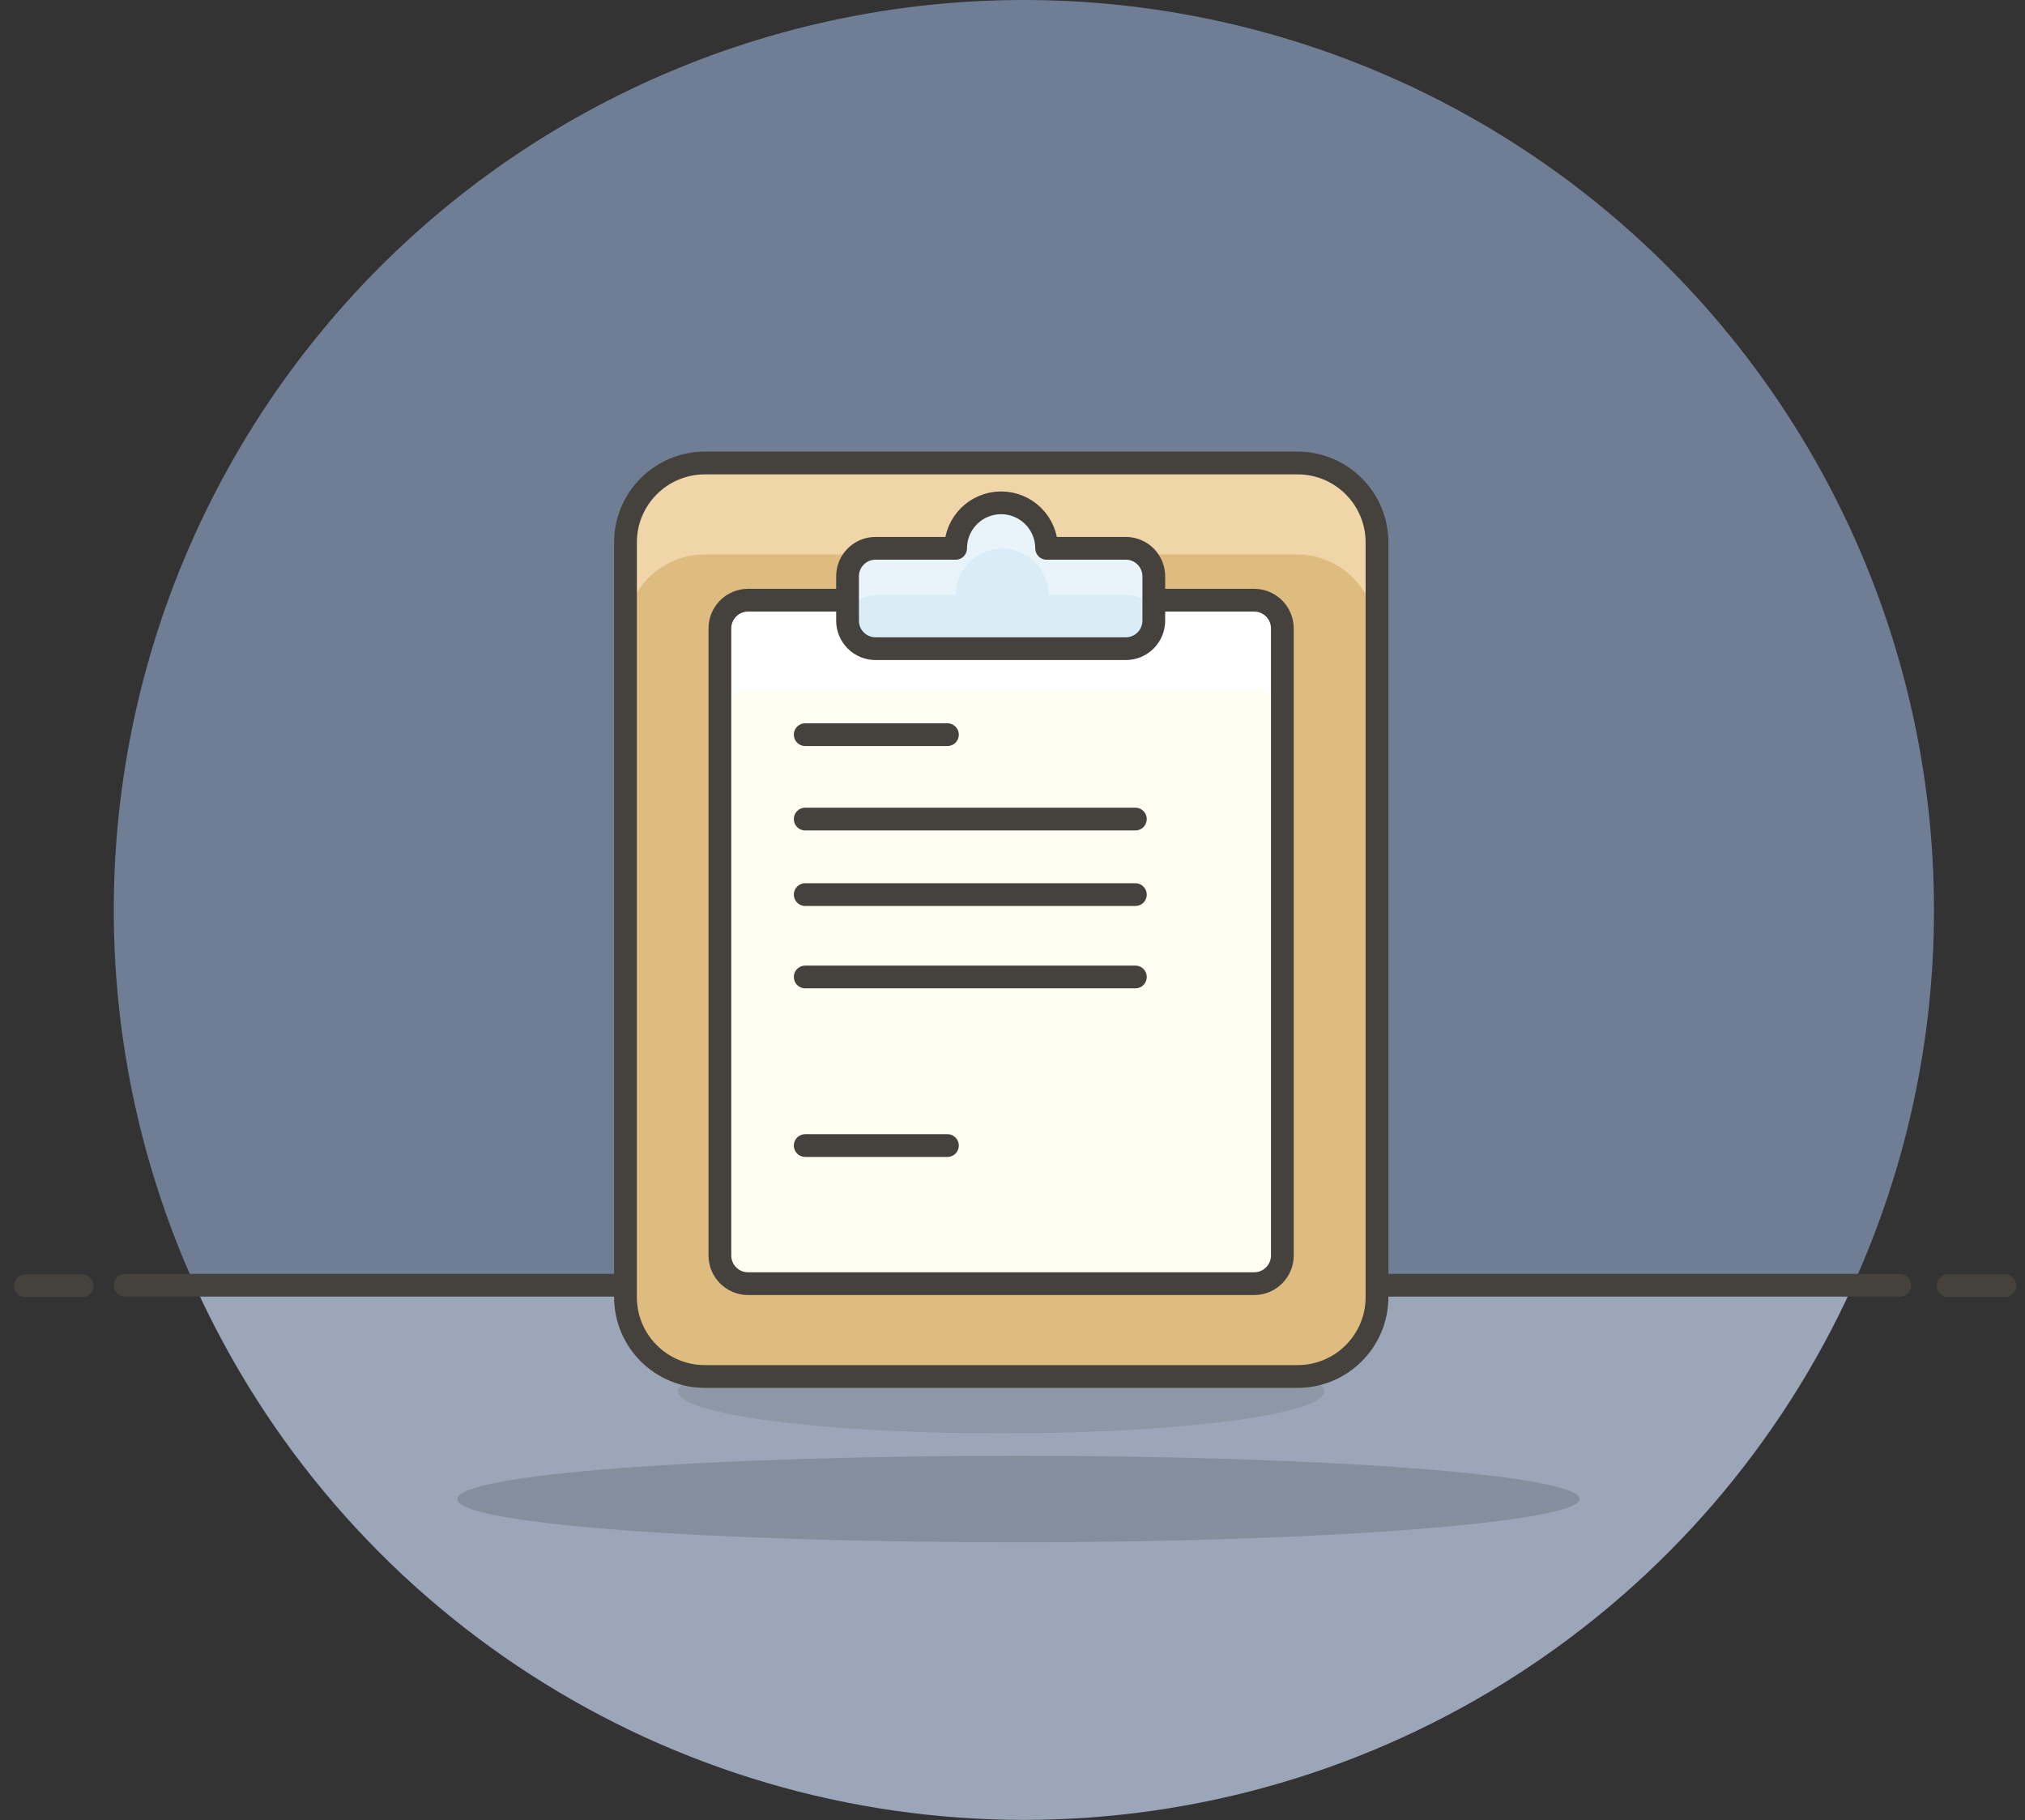 <svg width="89" height="80" viewBox="0 0 89 80" fill="none" xmlns="http://www.w3.org/2000/svg">
<rect x="0" y="0" width="89" height="80" fill="#333333" stroke="none"/>
<path d="M85 39.991C84.999 34.023 83.663 28.13 81.089 22.745C78.514 17.361 74.767 12.62 70.122 8.872C65.477 5.124 60.052 2.462 54.245 1.083C48.437 -0.297 42.395 -0.359 36.56 0.9C30.726 2.16 25.247 4.709 20.525 8.36C15.804 12.012 11.96 16.674 9.275 22.005C6.59 27.335 5.132 33.199 5.009 39.166C4.885 45.132 6.098 51.051 8.56 56.489H81.44C83.791 51.306 85.005 45.681 85 39.991Z" fill="#6F7E94"/>
<path d="M8.56 56.489C11.731 63.494 16.855 69.436 23.318 73.604C29.781 77.772 37.309 79.989 45 79.989C52.69 79.989 60.218 77.772 66.681 73.604C73.144 69.436 78.268 63.494 81.44 56.489H8.56Z" fill="#9BA7B8"/>
<path opacity="0.15" d="M69.43 65.887C69.43 66.887 58.43 67.787 44.76 67.787C31.09 67.787 20.1 66.987 20.1 65.887C20.1 64.787 31.1 63.987 44.76 63.987C58.42 63.987 69.43 64.837 69.43 65.887Z" fill="#020202"/>
<path d="M5.5 56.489H83.5" stroke="#45413C" stroke-linecap="round" stroke-linejoin="round"/>
<path opacity="0.15" d="M44 63C51.842 63 58.2 62.172 58.2 61.15C58.2 60.128 51.842 59.3 44 59.3C36.157 59.3 29.8 60.128 29.8 61.15C29.8 62.172 36.157 63 44 63Z" fill="#45413C"/>
<path d="M57.03 20.35H30.98C29.052 20.35 27.49 21.913 27.49 23.84V57.01C27.49 58.938 29.052 60.5 30.98 60.5H57.03C58.957 60.5 60.52 58.938 60.52 57.01V23.84C60.52 21.913 58.957 20.35 57.03 20.35Z" fill="#DEBB7E"/>
<path d="M57 20.35H31C30.539 20.346 30.083 20.433 29.657 20.607C29.23 20.781 28.843 21.038 28.516 21.362C28.19 21.687 27.931 22.073 27.755 22.498C27.578 22.924 27.488 23.38 27.49 23.84V27.84C27.491 27.381 27.583 26.927 27.76 26.504C27.938 26.081 28.197 25.698 28.523 25.375C28.849 25.053 29.236 24.798 29.661 24.625C30.086 24.453 30.541 24.366 31 24.37H57C57.923 24.37 58.808 24.737 59.461 25.389C60.113 26.042 60.48 26.927 60.48 27.85V23.85C60.482 23.391 60.394 22.937 60.221 22.512C60.047 22.088 59.791 21.702 59.468 21.376C59.144 21.051 58.76 20.793 58.336 20.617C57.913 20.441 57.459 20.35 57 20.35Z" fill="#F0D5A8"/>
<path d="M57.03 20.35H30.98C29.052 20.35 27.49 21.913 27.49 23.84V57.01C27.49 58.938 29.052 60.5 30.98 60.5H57.03C58.957 60.5 60.52 58.938 60.52 57.01V23.84C60.52 21.913 58.957 20.35 57.03 20.35Z" stroke="#45413C" stroke-linecap="round" stroke-linejoin="round"/>
<path d="M55.12 26.38H32.88C32.195 26.38 31.64 26.935 31.64 27.62V55.18C31.64 55.865 32.195 56.42 32.88 56.42H55.12C55.804 56.42 56.36 55.865 56.36 55.18V27.62C56.36 26.935 55.804 26.38 55.12 26.38Z" fill="#FFFEF2"/>
<path d="M55.13 26.38H32.87C32.707 26.38 32.547 26.412 32.397 26.474C32.247 26.537 32.111 26.628 31.996 26.744C31.882 26.859 31.792 26.996 31.73 27.146C31.669 27.297 31.638 27.457 31.64 27.62V31.55C31.64 31.224 31.769 30.911 32 30.68C32.231 30.45 32.544 30.32 32.87 30.32H55.13C55.456 30.32 55.769 30.45 55.999 30.68C56.23 30.911 56.36 31.224 56.36 31.55V27.62C56.361 27.457 56.33 27.297 56.269 27.146C56.208 26.996 56.117 26.859 56.003 26.744C55.889 26.628 55.753 26.537 55.603 26.474C55.453 26.412 55.292 26.38 55.13 26.38Z" fill="white"/>
<path d="M55.12 26.38H32.88C32.195 26.38 31.64 26.935 31.64 27.62V55.18C31.64 55.865 32.195 56.42 32.88 56.42H55.12C55.804 56.42 56.36 55.865 56.36 55.18V27.62C56.36 26.935 55.804 26.38 55.12 26.38Z" stroke="#45413C" stroke-linecap="round" stroke-linejoin="round"/>
<path d="M46 24.1C46 23.57 45.789 23.061 45.414 22.686C45.039 22.311 44.53 22.1 44 22.1C43.469 22.1 42.96 22.311 42.585 22.686C42.21 23.061 42 23.57 42 24.1H38.48C38.153 24.1 37.84 24.23 37.61 24.46C37.379 24.691 37.25 25.004 37.25 25.33V27.27C37.248 27.433 37.279 27.593 37.34 27.744C37.401 27.894 37.492 28.031 37.606 28.146C37.721 28.262 37.857 28.353 38.007 28.416C38.156 28.478 38.317 28.51 38.48 28.51H49.48C49.642 28.51 49.803 28.478 49.953 28.416C50.102 28.353 50.239 28.262 50.353 28.146C50.467 28.031 50.558 27.894 50.619 27.744C50.68 27.593 50.711 27.433 50.71 27.27V25.33C50.71 25.011 50.586 24.704 50.364 24.474C50.142 24.245 49.839 24.11 49.52 24.1H46Z" fill="#DAEDF7"/>
<path d="M49.52 24.1H46C46 23.57 45.789 23.061 45.414 22.686C45.039 22.311 44.53 22.1 44 22.1C43.47 22.1 42.961 22.311 42.586 22.686C42.211 23.061 42 23.57 42 24.1H38.48C38.154 24.1 37.841 24.23 37.61 24.46C37.38 24.691 37.25 25.004 37.25 25.33V27.33C37.263 27.013 37.398 26.712 37.627 26.492C37.857 26.273 38.162 26.15 38.48 26.15H42C42 25.609 42.215 25.09 42.597 24.708C42.98 24.325 43.499 24.11 44.04 24.11C44.581 24.11 45.1 24.325 45.483 24.708C45.865 25.09 46.08 25.609 46.08 26.15H49.56C49.878 26.15 50.183 26.273 50.413 26.492C50.642 26.712 50.777 27.013 50.79 27.33V25.33C50.79 25.165 50.757 25.002 50.693 24.85C50.628 24.698 50.534 24.561 50.416 24.446C50.297 24.331 50.157 24.241 50.003 24.182C49.849 24.123 49.685 24.095 49.52 24.1Z" fill="#E8F4FA"/>
<path d="M46 24.1C46 23.57 45.789 23.061 45.414 22.686C45.039 22.311 44.53 22.1 44 22.1C43.469 22.1 42.96 22.311 42.585 22.686C42.21 23.061 42 23.57 42 24.1H38.48C38.153 24.1 37.84 24.23 37.61 24.46C37.379 24.691 37.25 25.004 37.25 25.33V27.27C37.248 27.433 37.279 27.593 37.34 27.744C37.401 27.894 37.492 28.031 37.606 28.146C37.721 28.262 37.857 28.353 38.007 28.416C38.156 28.478 38.317 28.51 38.48 28.51H49.48C49.642 28.51 49.803 28.478 49.953 28.416C50.102 28.353 50.239 28.262 50.353 28.146C50.467 28.031 50.558 27.894 50.619 27.744C50.68 27.593 50.711 27.433 50.71 27.27V25.33C50.71 25.011 50.586 24.704 50.364 24.474C50.142 24.245 49.839 24.11 49.52 24.1H46Z" stroke="#45413C" stroke-linecap="round" stroke-linejoin="round"/>
<path d="M35.39 32.29H41.64" stroke="#45413C" stroke-linecap="round" stroke-linejoin="round"/>
<path d="M35.39 50.35H41.64" stroke="#45413C" stroke-linecap="round" stroke-linejoin="round"/>
<path d="M35.39 36H49.9" stroke="#45413C" stroke-linecap="round" stroke-linejoin="round"/>
<path d="M35.39 39.32H49.9" stroke="#45413C" stroke-linecap="round" stroke-linejoin="round"/>
<path d="M35.39 42.94H49.9" stroke="#45413C" stroke-linecap="round" stroke-linejoin="round"/>
<path d="M1.116 56.511H3.616" stroke="#45413C" stroke-linecap="round" stroke-linejoin="round"/>
<path d="M85.616 56.511H88.116" stroke="#45413C" stroke-linecap="round" stroke-linejoin="round"/>
</svg>
